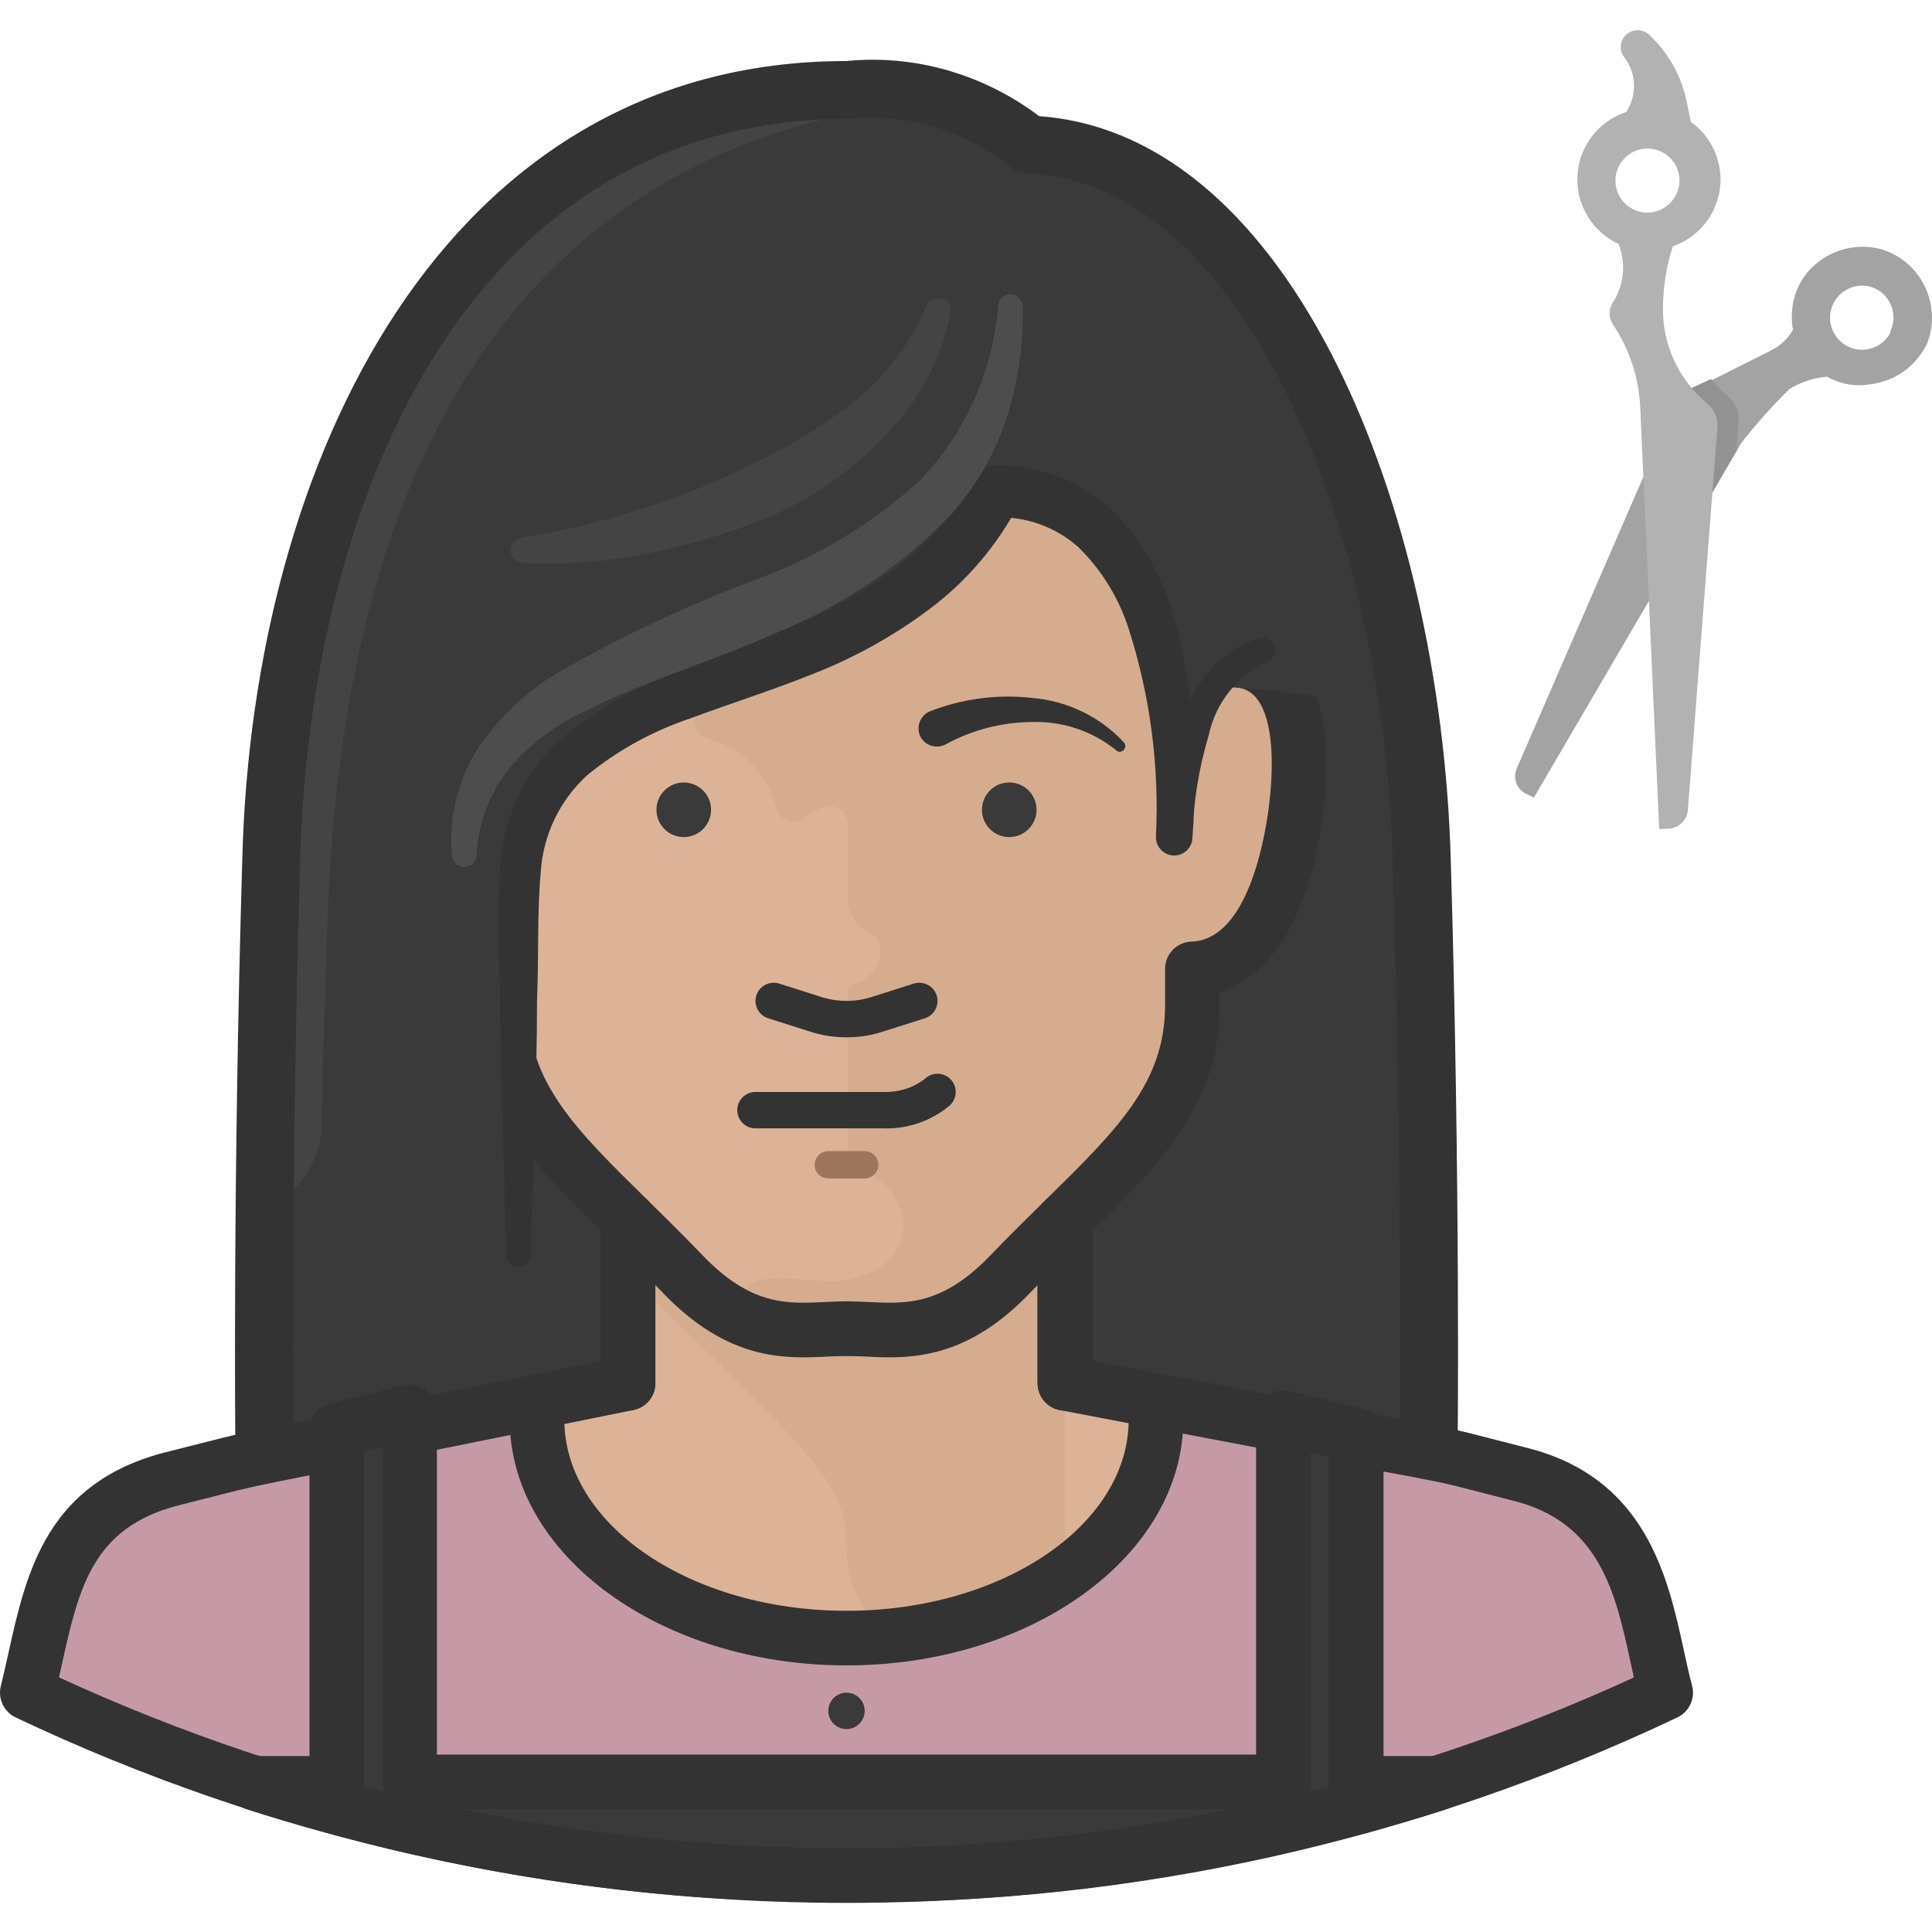 <svg height="511pt" viewBox="0 -7 512 511" width="511pt" xmlns="http://www.w3.org/2000/svg"><path d="m376.781 234.598c-5.016-169.434-99.383-217.191-152.449-217.191-28.945 0-146.758 23.926-152.449 217.094-2.605 87.609-1.836 148.496-1.836 148.496h308.762c0-.004.578-60.887-2.027-148.398zm0 0" fill="#3a3a3a"/><path d="m402.832 383.188-120.609-24.121v-43.422h-115.785v43.422l-120.605 24.121c-28.945 5.789-31.648 30.008-38.598 57.891 67.812 32.223 142.023 48.715 217.098 48.246 75.074.469 149.285-16.023 217.098-48.246-6.852-27.207-9.652-52.102-38.598-57.891zm0 0" fill="#dcb397"/><path d="m166.438 315.645v14.473c46.41 46.41 57.895 53.648 57.895 72.367-.324 15.664 12.113 28.625 27.777 28.945.387.008.777.008 1.168 0 15.051.938 28.012-10.508 28.945-25.559.07-1.129.07-2.258 0-3.387v-86.84zm0 0" fill="#d6ac8f"/><path d="m402.832 383.188-96.484-23.156c0 62.715-69.473 66.383-82.016 66.383s-82.016-3.379-82.016-66.383c-38.594 6.27-69.758 16.594-96.484 23.254-31.457 7.91-32.809 34.637-38.598 57.891 67.809 32.223 142.023 48.715 217.098 48.242 75.074.473 149.285-16.02 217.098-48.242-7.723-29.043-10.617-51.332-38.598-57.988zm0 0" fill="#c59aa6"/><path d="m224.332 433.848c-49.215 0-89.25-29.219-89.25-65.129h14.473c0 27.93 33.543 50.656 74.777 50.656 41.23 0 74.777-22.727 74.777-50.656h14.473c0 35.91-40.035 65.129-89.25 65.129zm0 0" fill="#333"/><path d="m221.246 496.574c-74.621 0-149.652-16.906-217.113-48.949-3.109-1.48-4.75-4.949-3.918-8.293.723-2.895 1.367-5.824 2.016-8.754 4.711-21.211 10.047-45.258 41.832-53.258l9.207-2.336c10.004-2.555 10.004-2.555 30.625-6.66 14.062-2.801 37.812-7.539 81.102-16.348l2.883 14.188c-43.316 8.812-67.082 13.551-81.156 16.352-20.246 4.039-20.246 4.039-29.871 6.5l-9.258 2.344c-23.117 5.816-26.699 21.945-31.23 42.355-.242 1.102-.488 2.207-.738 3.309 65.051 29.945 136.996 45.992 208.664 45.066.98.012 1.977.012 2.961.012 70.68 0 141.598-15.547 205.746-45.059-.293-1.312-.586-2.656-.879-4.016-3.965-18.211-8.062-37.059-31.047-42.816l-10.863-2.777c-7.762-2.02-7.762-2.02-26.195-5.465-13.84-2.594-37.945-7.098-83.152-15.793l2.73-14.211c45.172 8.688 69.258 13.191 83.09 15.773 18.562 3.48 18.91 3.543 27.164 5.684l10.754 2.75c31.695 7.945 37.453 34.441 41.656 53.777.715 3.258 1.383 6.387 2.156 9.25.914 3.375-.715 6.918-3.871 8.426-68.379 32.48-144.383 49.602-220.25 48.941-1.012.008-2.031.008-3.043.008zm0 0" fill="#333"/><path d="m224.332 51.754c77.188 0 101.312 48.727 101.312 101.023v14.473c16.691 0 20.551 17.465 17.848 39.559-2.316 18.816-9.648 41.875-27.496 42.453v9.652c0 28.945-23.062 43.996-49.98 72.074-17.754 18.43-29.914 14.762-41.684 14.762-11.773 0-24.121 3.668-41.684-14.664-26.918-28.176-49.98-43.227-49.98-72.172 0-4.828 0-11 0-9.652-17.945-.578-25.184-23.637-27.496-42.453-2.703-22.094 1.156-39.559 17.848-39.559v-14.473c0-52.297 23.738-101.023 101.312-101.023zm0 0" fill="#dcb397"/><path d="m325.645 167.055c0-3.086 0-11.48 0-14.473 0-52.199-23.738-101.02-101.312-101.02v95.23c0 19.297-14.473 28.945-38.594 34.156-3.477.773-1.547 6.562 1.93 7.43 8.91 2.238 15.852 9.219 18.043 18.141.551 2.551 3.07 4.172 5.621 3.613.652-.141 1.27-.418 1.805-.816 1.688-1.379 3.617-2.426 5.695-3.086 2.598-.586 5.18 1.043 5.766 3.645.074.324.113.652.121.984v19.977c.191 3.863 2.488 7.309 5.98 8.973 5.016 2.797 2.219 11.676-3.957 13.312-1.188.309-2.02 1.379-2.023 2.605v43.422c.016 1.75 1.27 3.246 2.988 3.57 12.641 2.988 19.297 24.121-2.988 28.945-10.617 2.121-28.949-6.082-28.949 8.395v1.348c8.938 4.512 19.051 6.129 28.949 4.633 11.77 0 23.926 3.668 41.68-14.762 26.535-28.367 49.594-43.418 49.594-72.367v-9.648c17.949-.578 25.184-23.641 27.5-42.453 2.703-22.094-1.156-39.754-17.848-39.754zm0 0" fill="#d6ac8f"/><path d="m325.645 167.055c0-3.086 0-11.48 0-14.473 0-52.297-23.738-101.02-101.312-101.02-77.578 0-101.312 48.918-101.312 101.211v14.281c-8.953-.141-16.512 6.621-17.367 15.535h237.359c-.855-8.914-8.414-15.676-17.367-15.535zm0 0" fill="#d6ac8f"/><path d="m229.156 304.797h-9.648c-1.996 0-3.617-1.621-3.617-3.617 0-2 1.621-3.621 3.617-3.621h9.648c1.996 0 3.617 1.621 3.617 3.621 0 1.996-1.621 3.617-3.617 3.617zm0 0" fill="#9c765a"/><g fill="#333"><path d="m166.438 366.305c-3.992 0-7.234-3.238-7.234-7.234v-43.418c0-3.996 3.242-7.238 7.234-7.238 3.996 0 7.238 3.242 7.238 7.238v43.418c0 3.996-3.242 7.234-7.238 7.234zm0 0"/><path d="m282.223 366.305c-3.996 0-7.234-3.238-7.234-7.234v-43.418c0-3.996 3.242-7.238 7.234-7.238 3.996 0 7.238 3.242 7.238 7.238v43.418c0 3.996-3.242 7.234-7.238 7.234zm0 0"/><path d="m282.223 366.305c-3.996 0-7.234-3.238-7.234-7.234v-43.418c0-3.996 3.242-7.238 7.234-7.238 3.996 0 7.238 3.242 7.238 7.238v43.418c0 3.996-3.242 7.234-7.238 7.234zm0 0"/><path d="m235.711 352.211c-2.254 0-4.379-.105-6.375-.207-3.43-.172-6.578-.172-10.008 0-11.066.562-26.223 1.297-43.641-16.879-4.98-5.172-9.777-9.883-14.27-14.301-20.109-19.75-35.988-35.355-35.988-61.918v-3.57c-14.355-4.434-24.199-21.301-27.441-47.641-2.285-18.676.102-32.145 7.09-40.043 2.879-3.25 6.508-5.5 10.703-6.684v-8.195c0-40.43 14.102-108.258 108.547-108.258 68.984 0 108.551 39.461 108.551 108.258v8.195c4.199 1.184 7.828 3.434 10.703 6.688 6.992 7.895 9.375 21.363 7.086 40.031-3.234 26.344-13.07 43.215-27.441 47.648v3.57c0 26.562-15.875 42.168-35.984 61.914-4.492 4.422-9.289 9.133-14.285 14.316-14.258 14.887-27.016 17.074-37.246 17.074zm-11.379-14.852c1.855 0 3.758.094 5.719.188 10.105.5 19.629.98 32.473-12.426 5.102-5.305 9.996-10.113 14.582-14.625 19.062-18.723 31.652-31.094 31.652-51.59v-9.645c0-3.902 3.098-7.102 7-7.23 15.02-.488 19.523-27.758 20.551-36.102 1.688-13.766.387-24.219-3.562-28.68-1.047-1.184-2.93-2.766-7.105-2.766-3.996 0-7.234-3.238-7.234-7.234v-14.473c0-42.785-16.32-93.789-94.074-93.789-77.758 0-94.074 51.004-94.074 93.789v14.473c0 3.996-3.242 7.234-7.238 7.234-4.172 0-6.055 1.582-7.105 2.766-3.945 4.457-5.242 14.914-3.559 28.684.992 8.09 5.281 34.008 19.234 35.984 4.195-.602 8.316 2.793 8.316 7.156v9.832c0 20.496 12.594 32.867 31.656 51.59 4.586 4.516 9.477 9.32 14.566 14.617 12.855 13.418 22.383 12.926 32.484 12.438 1.957-.098 3.863-.191 5.719-.191zm0 0"/></g><path d="m371.859 181.816c-20.84-126.684-100.441-164.027-147.527-164.027-28.945 0-146.758 23.93-152.449 217.098 0 14.664-.773 28.945-1.062 41.684l66.672 48.723v-110.957c0-48.246 92.629-28.945 126.398-91.664 28.945 0 45.445 37.629 45.445 84.426 0 0 .867-32.418 17.754-32.418 15.117.953 30.109 3.344 44.77 7.137zm0 0" fill="#3a3a3a"/><path d="m225.875 22.324c2.484-.625 4.504-2.43 5.402-4.824-2.41 0-4.727 0-6.945 0-28.945 0-146.758 23.93-152.449 217.098-.867 29.523-1.449 56.059-1.641 78.152 8.898-3.852 14.766-12.5 15.051-22.191 0-11.965.676-28.945 1.449-52.102 5.113-173.387 94.172-206.484 139.133-216.133zm0 0" fill="#444"/><path d="m138.168 134.926c10.816-1.602 21.473-4.152 31.844-7.621 10.398-3.207 20.504-7.309 30.199-12.254 9.523-4.473 18.496-10.043 26.727-16.598 8.059-6.738 14.434-15.262 18.621-24.895.75-1.699 2.707-2.508 4.438-1.832 1.406.637 2.199 2.148 1.93 3.668-2.441 11.93-8.191 22.93-16.594 31.742-8.188 8.879-18.016 16.09-28.945 21.227-10.723 4.688-21.914 8.211-33.387 10.52-11.406 2.438-23.082 3.379-34.734 2.797-1.789-.203-3.105-1.773-2.992-3.57.086-1.543 1.266-2.805 2.801-2.992zm0 0" fill="#444"/><path d="m134.211 325.293c-.578-22.574-1.445-45.156-1.734-67.539 0-11.48-.578-22.191 0-34.352.398-6.293 1.801-12.48 4.148-18.332 2.609-5.906 6.348-11.246 11-15.727 9.105-7.992 19.602-14.238 30.973-18.43 10.707-4.535 21.324-8.199 31.355-12.637 9.926-3.957 19.297-9.18 27.887-15.535 8.27-6.367 15.164-14.344 20.262-23.445 1.281-2.141 3.586-3.457 6.078-3.477 11.484-.035 22.543 4.355 30.879 12.254 7.504 7.652 12.949 17.078 15.82 27.402 2.812 9.617 4.527 19.523 5.117 29.527.77 9.891.77 19.824 0 29.715-.188 2.664-2.5 4.676-5.164 4.488-2.664-.188-4.672-2.5-4.484-5.164.297-5.055.941-10.082 1.926-15.051.953-4.969 2.344-9.844 4.152-14.57 1.883-4.922 4.484-9.535 7.719-13.699 3.508-4.379 8.301-7.551 13.699-9.07 1.773-.379 3.539.672 4.055 2.41.379 1.723-.633 3.445-2.316 3.957-7.828 3.688-13.469 10.832-15.246 19.297-2.645 8.773-4.105 17.859-4.34 27.02l-9.648-.484c.875-18.523-1.574-37.051-7.238-54.707-2.629-8.227-7.23-15.68-13.41-21.711-5.996-5.309-13.805-8.109-21.809-7.812l6.176-3.668c-5.691 10.949-13.77 20.477-23.641 27.887-9.578 7.188-20.098 13.031-31.262 17.367-10.805 4.34-21.613 7.719-31.938 11.578-10 3.309-19.32 8.406-27.496 15.051-7.414 6.711-11.887 16.07-12.449 26.051-.965 10.711-.48 22.484-.965 33.578 0 22.676-1.156 45.254-1.734 67.543 0 1.812-1.469 3.277-3.281 3.277s-3.281-1.465-3.281-3.277zm0 0" fill="#333"/><path d="m234.973 291.547c-.402 0-.809-.008-1.219-.027l-33.543.008c-2.668 0-4.824-2.156-4.824-4.824 0-2.664 2.156-4.824 4.824-4.824h33.77c4.32.125 8.254-1.129 11.406-3.719 2.047-1.707 5.105-1.406 6.789.648 1.695 2.055 1.402 5.098-.656 6.793-4.676 3.863-10.516 5.945-16.547 5.945zm0 0" fill="#333"/><path d="m224.359 267.398c-3.473 0-6.957-.566-10.277-1.707l-10.508-3.336c-2.539-.809-3.945-3.523-3.137-6.059.809-2.543 3.527-3.93 6.059-3.137l10.613 3.375c4.695 1.609 9.746 1.609 14.336.035l10.723-3.41c2.547-.781 5.25.602 6.059 3.137.809 2.535-.598 5.25-3.137 6.059l-10.613 3.375c-3.238 1.109-6.672 1.668-10.117 1.668zm0 0" fill="#333"/><path d="m188.438 207.098c0 3.996-3.238 7.238-7.234 7.238s-7.238-3.242-7.238-7.238 3.242-7.234 7.238-7.234 7.234 3.238 7.234 7.234zm0 0" fill="#3a3a3a"/><path d="m229.156 445.902c0 2.664-2.16 4.824-4.824 4.824-2.664 0-4.824-2.16-4.824-4.824 0-2.664 2.16-4.824 4.824-4.824 2.664 0 4.824 2.16 4.824 4.824zm0 0" fill="#3a3a3a"/><path d="m246.332 181.047c8.672-3.406 18.047-4.633 27.305-3.57 9.211.766 17.809 4.926 24.121 11.676.586.543.621 1.457.078 2.047-.023.023-.051.051-.078.074-.492.562-1.348.613-1.906.121-.043-.035-.082-.078-.117-.121-6.328-5.086-14.273-7.723-22.387-7.43-7.926.07-15.715 2.094-22.676 5.887-2.348 1.312-5.309.496-6.656-1.832-1.293-2.375-.434-5.348 1.93-6.66zm0 0" fill="#333"/><path d="m274.699 207.098c0 3.996-3.242 7.238-7.238 7.238-3.996 0-7.234-3.242-7.234-7.238s3.238-7.234 7.234-7.234c3.996 0 7.238 3.238 7.238 7.234zm0 0" fill="#3a3a3a"/><path d="m378.617 383.426c-.027 0-.055 0-.086 0-4.238-.047-7.629-3.523-7.586-7.754.012-.676.746-68.98-1.836-155.418-2.602-87.695-39.527-179.668-96.816-181.773-1.66-.062-3.246-.652-4.535-1.695-12.07-9.754-27.242-14.312-42.688-12.805-103.789.031-143.137 105.734-145.516 196.246-2.574 86.465-1.848 154.77-1.836 155.445.047 4.23-3.352 7.707-7.586 7.754-4.355.227-7.711-3.344-7.754-7.586-.012-.676-.742-69.273 1.84-156.039 2.766-105.078 53.348-211.129 160.113-211.129 17.918-1.785 36.188 3.402 51.062 14.613 67.211 4.887 106.312 104.23 109.055 196.516 2.582 86.766 1.848 155.363 1.84 156.039-.047 4.215-3.48 7.586-7.672 7.586zm0 0" fill="#333"/><path d="m271.031 74.621c.141 9.617-1.262 19.191-4.148 28.367-3.07 9.375-7.992 18.039-14.473 25.473-13.324 13.938-29.477 24.859-47.375 32.035-17.078 7.621-34.641 12.637-50.172 20.551-7.613 3.52-14.387 8.617-19.879 14.953-5.191 6.578-8.227 14.598-8.684 22.965 0 1.812-1.469 3.281-3.277 3.281-1.812 0-3.281-1.469-3.281-3.281-.852-10.211 1.766-20.406 7.43-28.945 5.688-8.141 13.098-14.926 21.707-19.875 16.152-9.176 32.992-17.078 50.367-23.641 16.438-5.859 31.555-14.91 44.48-26.629 12.043-12.512 19.371-28.812 20.746-46.121 0-1.812 1.469-3.281 3.277-3.281 1.812 0 3.281 1.469 3.281 3.281zm0 0" fill="#4d4d4d"/><path d="m166.438 366.305c-3.992 0-7.234-3.238-7.234-7.234v-43.418c0-3.996 3.242-7.238 7.234-7.238 3.996 0 7.238 3.242 7.238 7.238v43.418c0 3.996-3.242 7.234-7.238 7.234zm0 0" fill="#333"/><path d="m282.223 366.305c-3.996 0-7.234-3.238-7.234-7.234v-43.418c0-3.996 3.242-7.238 7.234-7.238 3.996 0 7.238 3.242 7.238 7.238v43.418c0 3.996-3.242 7.234-7.238 7.234zm0 0" fill="#333"/><path d="m359.414 465.105v-92.242l-19.297-4.633v96.488h-231.57v-98.031l-19.297 4.824v93.594h-21.613c101.949 32.418 211.441 32.418 313.391 0zm0 0" fill="#3a3a3a"/><path d="m224.332 496.789c-53.461 0-106.918-8.262-158.895-24.789-3.395-1.086-5.5-4.484-4.953-8.008.543-3.527 3.582-6.125 7.148-6.125h14.379v-86.359c0-3.316 2.262-6.219 5.48-7.02l19.297-4.824c2.188-.52 4.453-.059 6.211 1.316 1.758 1.367 2.785 3.48 2.785 5.703v90.797h217.094v-89.25c0-2.215 1.02-4.316 2.762-5.684 1.734-1.375 4.023-1.875 6.164-1.355l19.297 4.637c3.258.781 5.551 3.691 5.551 7.039v85h14.379c3.57 0 6.605 2.602 7.152 6.125.547 3.523-1.555 6.926-4.957 8.008-51.977 16.527-105.441 24.789-158.895 24.789zm-101.836-24.836c67.355 13.812 136.332 13.812 203.664 0zm224.855-94.547v87.309c0 .895-.16 1.742-.449 2.535 1.77-.441 3.543-.895 5.324-1.355-.031-.266-.051-.527-.051-.793v-86.535zm-250.906 88.488c1.77.461 3.547.914 5.324 1.355-.297-.793-.457-1.641-.457-2.535v-88.758l-4.824 1.203v87.941c0 .266-.016.527-.043.793zm0 0" fill="#333"/><path d="m498.066 60.918c-6.758-1.906-13.98.645-18.043 6.371-2.551 3.793-3.391 8.484-2.316 12.93-1.594 3.254-4.25 5.875-7.527 7.43l-23.637 11.867-42.359 97.547c-.617 1.387-.02 3.012 1.352 3.668l54.031-92.34c4.109-5.266 8.594-10.23 13.414-14.859 3.559-2.176 7.605-3.438 11.77-3.664 3.246 2.039 7.145 2.762 10.906 2.023 5.484-.723 10.254-4.121 12.734-9.066 3.41-8.453-.68-18.066-9.129-21.477-.395-.156-.793-.301-1.195-.43zm5.211 20.555c-2.637 5.414-9.164 7.664-14.578 5.031-5.414-2.637-7.664-9.164-5.031-14.578 2.637-5.414 9.164-7.664 14.578-5.031.004.004.008.004.012.008 5.137 2.629 7.336 8.805 5.016 14.086v.484zm0 0" fill="#a3a3a3"/><path d="m406.508 203.852-1.996-.941c-2.582-1.215-3.695-4.211-2.535-6.82l42.703-98.336 24.422-12.262c2.574-1.223 4.695-3.195 6.059-5.621-.902-4.816.113-9.848 2.867-13.934 4.664-6.59 12.965-9.512 20.699-7.34l.066.023c.461.148.922.309 1.375.492 9.66 3.895 14.359 14.934 10.461 24.609-2.934 5.852-8.379 9.73-14.652 10.566-4.004.77-8.188.09-11.809-1.961-3.504.301-6.926 1.422-9.938 3.266-4.316 4.23-8.746 9.141-12.762 14.285zm41.902-102.574-36.059 83.039 45.133-77.145c4.332-5.586 8.922-10.672 13.824-15.379 4.305-2.699 8.762-4.09 13.312-4.332l.762-.043.652.406c.582.367 1.195.688 1.816.949-.066-.031-.141-.066-.207-.102-3.203-1.555-5.598-4.266-6.766-7.629-1.156-3.363-.941-6.977.621-10.172 3.207-6.594 11.207-9.359 17.801-6.141 6.164 3.145 8.875 10.406 6.391 16.742l-.246 1.055c-.594 1.215-1.34 2.297-2.215 3.238 1.215-1.141 2.242-2.496 3.004-4.023 2.82-7.027-.676-15.25-7.875-18.152-.32-.133-.652-.25-.98-.355-5.797-1.629-11.938.582-15.387 5.445-2.141 3.176-2.855 7.195-1.941 10.973l.207.844-.387.781c-1.82 3.727-4.898 6.762-8.648 8.547zm45.078-33.074c-3.137 0-6.184 1.758-7.652 4.777-.988 2.039-1.129 4.344-.395 6.488.742 2.145 2.27 3.871 4.316 4.867 4.059 1.957 8.922.414 11.109-3.457l.207-.859c1.797-4.109.082-8.93-3.91-10.969-1.188-.574-2.441-.848-3.676-.848zm0 0" fill="#a3a3a3"/><path d="m442.297 142.84-1.641-36.184 4.051-9.648 8.684-4.055 1.16 1.258c1.113 1.262 2.305 2.453 3.57 3.566 1.816 1.559 2.781 3.887 2.605 6.273l-.582 8.008zm0 0" fill="#929292"/><path d="m438.34 76.648c-.293-7.082.754-14.152 3.09-20.844 8.699-2.32 13.875-11.254 11.555-19.957-1.055-3.957-3.562-7.371-7.023-9.566l-1.348-6.367c-1.199-5.926-4.117-11.363-8.395-15.633l-.676-.676c-.746-.852-2.043-.938-2.895-.191-.852.746-.941 2.039-.195 2.895 3.957 5.328 3.957 12.617 0 17.945-8.73 2.418-13.848 11.453-11.434 20.184 1.375 4.965 5.004 8.996 9.797 10.887 2.73 6.113 2.188 13.191-1.449 18.816-.539.887-.539 2.004 0 2.895 4.668 6.891 7.34 14.938 7.719 23.254l4.922 109.414c1.543-.047 2.797-1.258 2.895-2.797l7.816-101.215c.164-1.598-.449-3.176-1.641-4.246-7.523-6.125-12.141-15.117-12.738-24.797zm-1.738-25.379c-6.02 0-10.902-4.879-10.902-10.902 0-6.02 4.883-10.902 10.902-10.902 6.023 0 10.906 4.883 10.906 10.902-.055 6-4.906 10.852-10.906 10.902zm0 0" fill="#b2b2b2"/><path d="m439.703 212.188-5.031-111.789c-.359-7.863-2.883-15.477-7.301-22.012-1.078-1.773-1.078-3.836-.066-5.492 3.07-4.758 3.664-10.559 1.668-15.738-4.996-2.301-8.801-6.75-10.281-12.074-2.688-9.715 2.789-19.789 12.27-22.898 2.898-4.426 2.75-10.137-.445-14.438-1.488-1.703-1.309-4.523.539-6.145.902-.793 2.004-1.145 3.238-1.098 1.188.082 2.281.621 3.062 1.516l.559.551c4.633 4.625 7.762 10.449 9.062 16.867l1.141 5.391c3.535 2.523 6.07 6.18 7.191 10.398 1.289 4.828.629 9.875-1.875 14.199-2.281 3.941-5.844 6.863-10.113 8.324-1.969 6.066-2.836 12.383-2.57 18.773.562 8.977 4.879 17.371 11.852 23.047 1.84 1.656 2.754 4.008 2.516 6.363l-7.812 101.156c-.188 2.77-2.43 4.941-5.227 5.023zm-3.562-204.43c2.781 5.766 2.195 12.629-1.742 17.934l-.5.668-.801.215c-7.434 2.059-11.805 9.781-9.754 17.219 1.172 4.215 4.289 7.688 8.359 9.289l.914.355.406.902c3.07 6.883 2.469 14.773-1.633 21.109 4.891 7.508 7.711 15.977 8.105 24.73l4.129 91.938 6.688-86.609c.086-.891-.234-1.719-.848-2.27-7.926-6.457-12.891-16.121-13.539-26.441v-.051c-.305-7.422.781-14.734 3.219-21.738l.426-1.207 1.234-.328c3.59-.957 6.586-3.254 8.453-6.465 1.855-3.207 2.348-6.953 1.395-10.539-.906-3.383-3.035-6.277-5.984-8.156l-.855-.543-1.555-7.359c-.953-4.703-3.055-9.027-6.117-12.652zm-2.297-2.438.055.074.012-.012zm2.77 48.363h-.012c-7.34 0-13.312-5.973-13.312-13.312 0-7.348 5.973-13.32 13.312-13.32 7.344 0 13.316 5.973 13.316 13.32-.055 7.289-6.02 13.25-13.297 13.312zm-.012-21.809c-4.68 0-8.488 3.812-8.488 8.496 0 4.676 3.805 8.484 8.48 8.488 4.656-.047 8.461-3.855 8.5-8.508 0-4.664-3.809-8.477-8.492-8.477zm0 0" fill="#b2b2b2"/></svg>